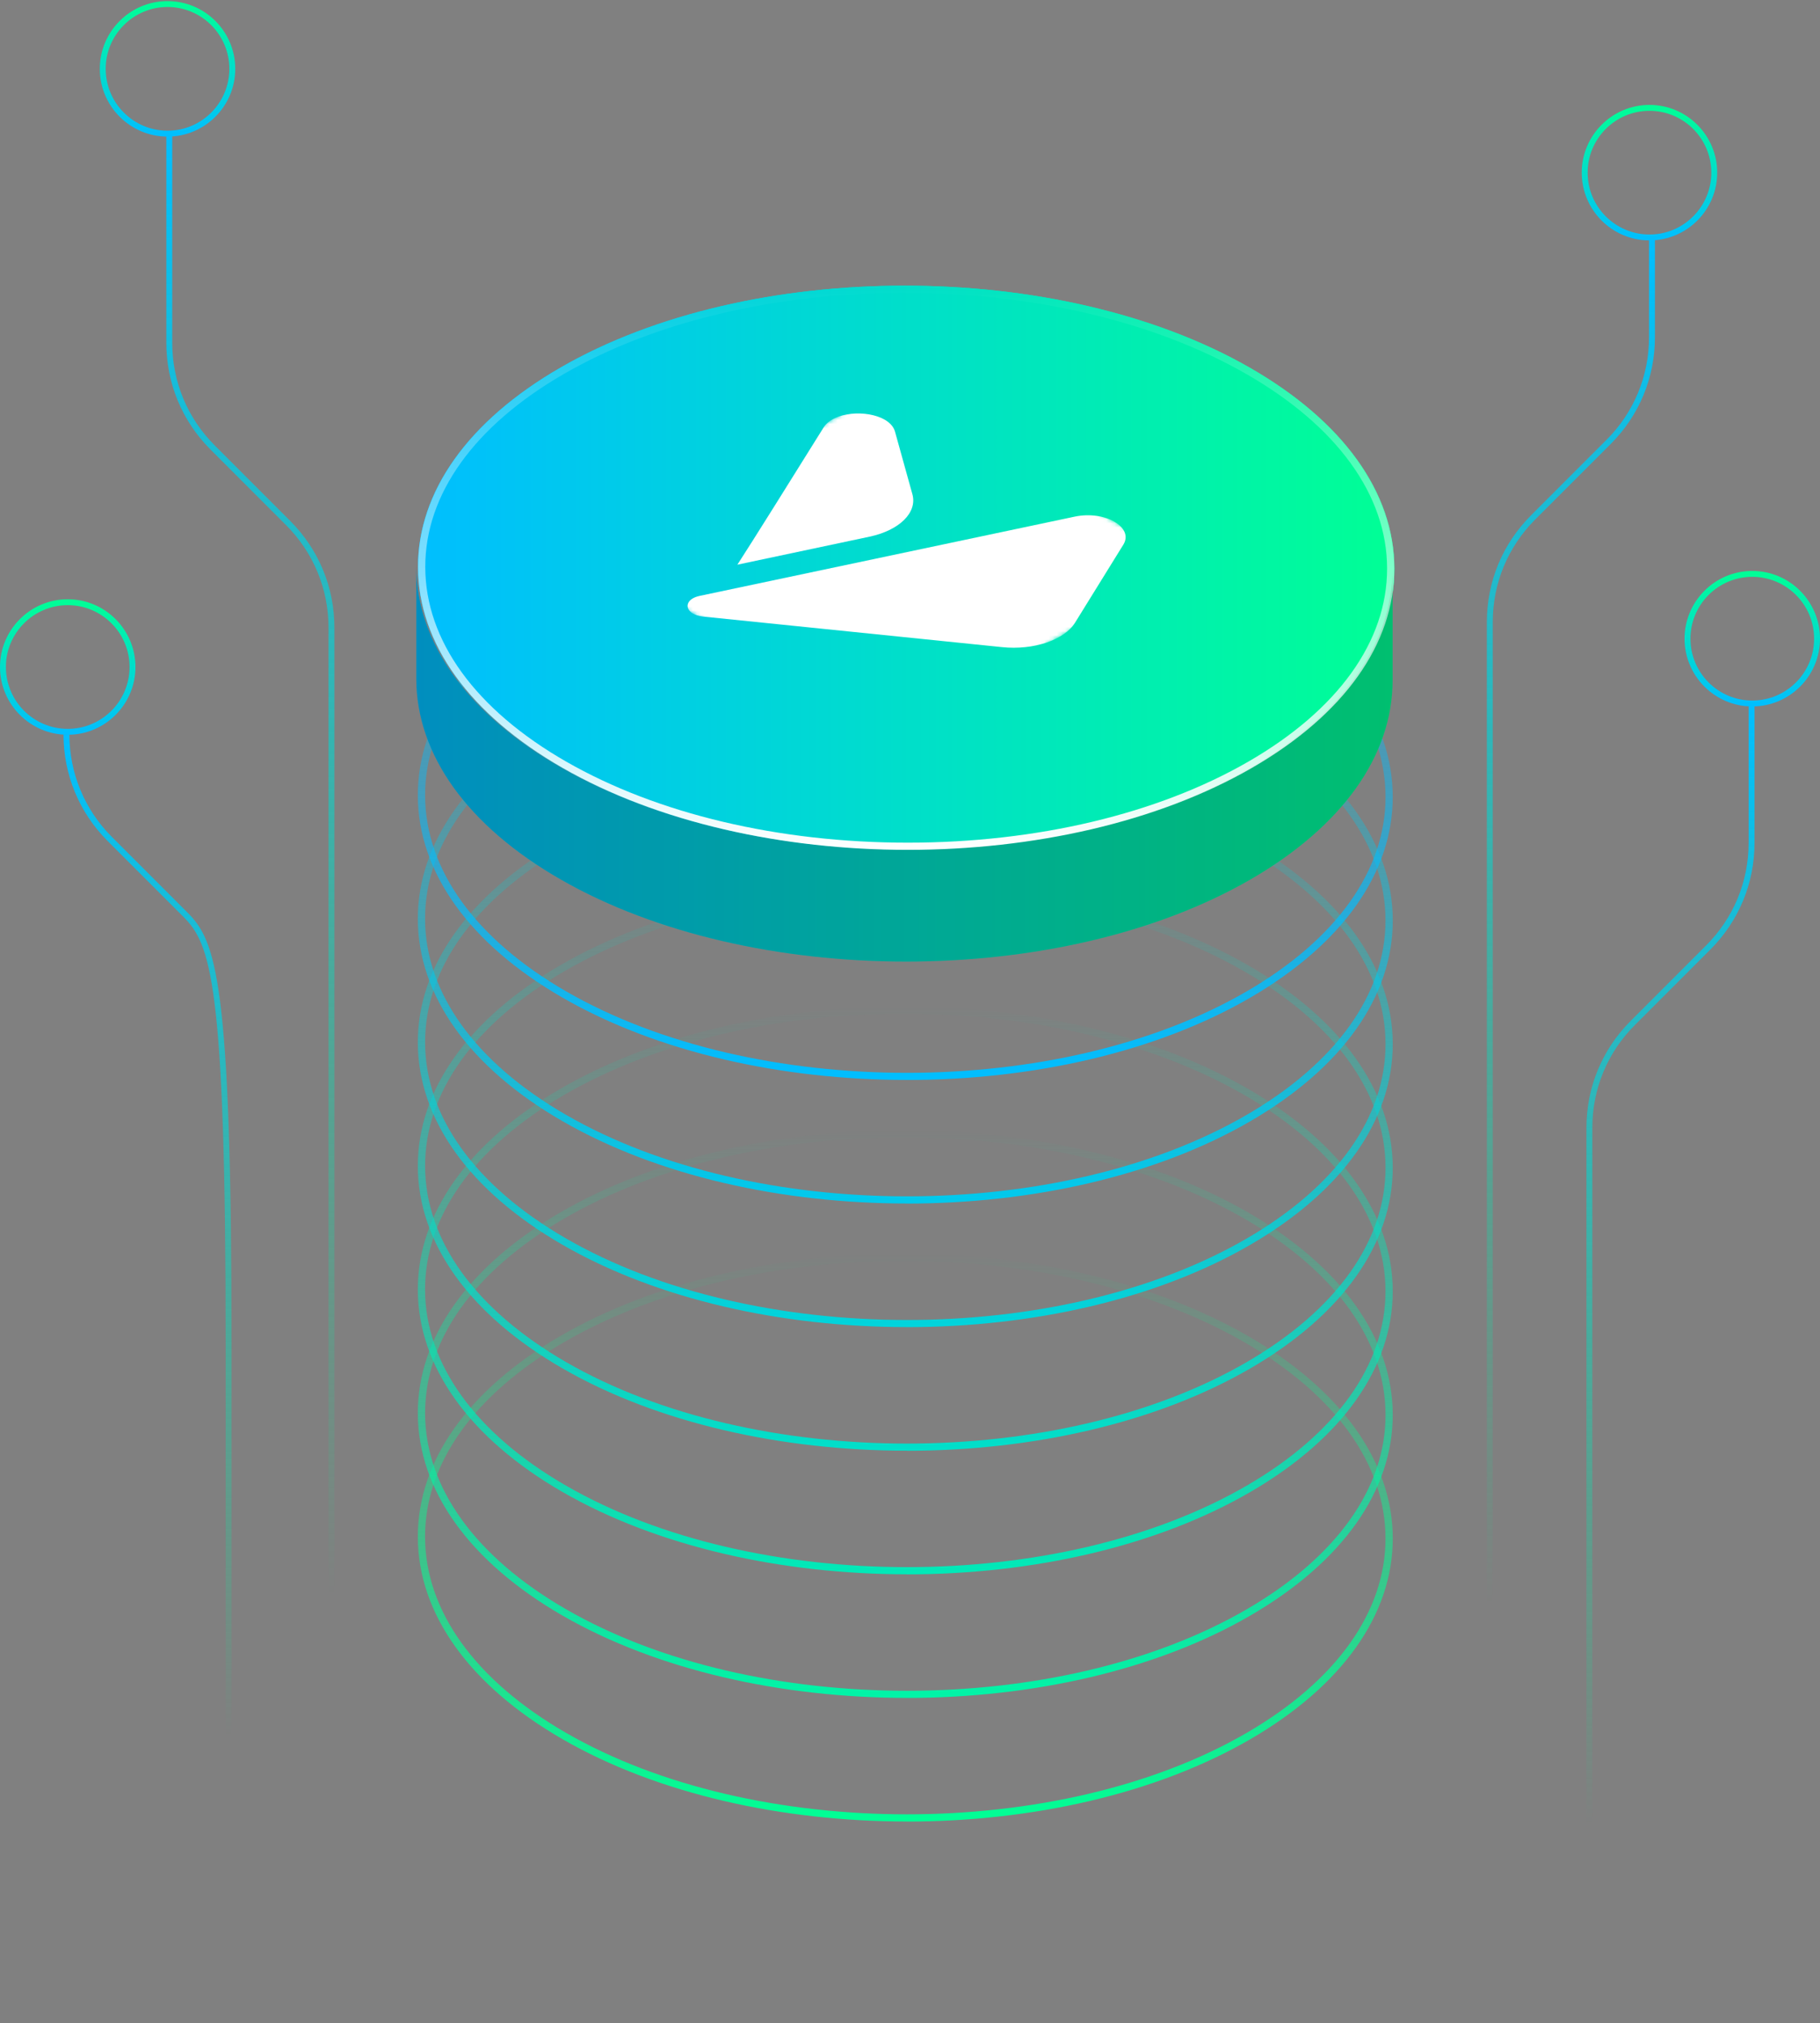 <svg width="440" height="489" viewBox="0 0 440 489" fill="none" xmlns="http://www.w3.org/2000/svg">
<rect x="0" y="0" width="440" height="489" fill="#808080" stroke="none"/>
<path d="M360.886 445.766H359.461V150.34C359.461 140.593 363.255 131.432 370.144 124.543L388.397 106.29C395.014 99.672 398.669 90.869 398.669 81.498V56.793H400.094V81.498C400.094 91.245 396.3 100.406 389.411 107.295L371.158 125.548C364.54 132.166 360.886 140.969 360.886 150.34V445.766Z" fill="url(#paint0_linear_629_2916)"/>
<path d="M398.773 58.104C389.743 58.104 382.399 50.761 382.399 41.73C382.399 32.7 389.743 25.357 398.773 25.357C407.804 25.357 415.147 32.7 415.147 41.73C415.147 50.761 407.804 58.104 398.773 58.104ZM398.773 26.782C390.529 26.782 383.824 33.487 383.824 41.73C383.824 49.974 390.529 56.679 398.773 56.679C407.017 56.679 413.722 49.974 413.722 41.73C413.722 33.487 407.017 26.782 398.773 26.782Z" fill="url(#paint1_linear_629_2916)"/>
<path d="M55.983 479.991H54.558V324.996C54.558 236.956 50.913 228.153 44.286 221.526L26.033 203.273C19.145 196.384 15.351 187.223 15.351 177.475H16.776C16.776 186.838 20.421 195.641 27.047 202.268L45.3 220.521C52.189 227.409 55.983 236.571 55.983 324.996V479.991Z" fill="url(#paint2_linear_629_2916)"/>
<path d="M16.374 177.58C7.343 177.58 0 170.237 0 161.207C0 152.176 7.343 144.833 16.374 144.833C25.404 144.833 32.747 152.176 32.747 161.207C32.747 170.237 25.404 177.58 16.374 177.58ZM16.374 146.258C8.13 146.258 1.425 152.963 1.425 161.207C1.425 169.45 8.13 176.155 16.374 176.155C24.617 176.155 31.322 169.45 31.322 161.207C31.322 152.963 24.617 146.258 16.374 146.258Z" fill="url(#paint3_linear_629_2916)"/>
<path d="M384.961 488.733H383.536V272.544C383.536 262.797 387.33 253.635 394.219 246.747L412.472 228.494C419.09 221.876 422.744 213.073 422.744 203.701V170.255H424.169V203.701C424.169 213.449 420.375 222.61 413.486 229.499L395.233 247.752C388.615 254.37 384.961 263.173 384.961 272.544V488.733Z" fill="url(#paint4_linear_629_2916)"/>
<path d="M423.627 170.735C414.596 170.735 407.253 163.392 407.253 154.362C407.253 145.331 414.596 137.988 423.627 137.988C432.657 137.988 440 145.331 440 154.362C440 163.392 432.657 170.735 423.627 170.735ZM423.627 139.413C415.383 139.413 408.678 146.118 408.678 154.362C408.678 162.605 415.383 169.31 423.627 169.31C431.87 169.31 438.575 162.605 438.575 154.362C438.575 146.118 431.87 139.413 423.627 139.413Z" fill="url(#paint5_linear_629_2916)"/>
<path d="M80.846 385.368H79.421V151.695C79.421 142.333 75.775 133.53 69.149 126.903L50.896 108.65C44.007 101.761 40.213 92.6 40.213 82.853V31.922H41.638V82.853C41.638 92.215 45.283 101.018 51.91 107.645L70.163 125.898C77.052 132.787 80.846 141.948 80.846 151.695V385.368Z" fill="url(#paint6_linear_629_2916)"/>
<path d="M40.501 33.015C31.47 33.015 24.127 25.671 24.127 16.641C24.127 7.611 31.47 0.267 40.501 0.267C49.531 0.267 56.874 7.611 56.874 16.641C56.874 25.671 49.531 33.015 40.501 33.015ZM40.501 1.692C32.257 1.692 25.552 8.397 25.552 16.641C25.552 24.885 32.257 31.59 40.501 31.59C48.744 31.59 55.449 24.885 55.449 16.641C55.449 8.397 48.744 1.692 40.501 1.692Z" fill="url(#paint7_linear_629_2916)"/>
<path d="M219.24 440.224C189.115 440.224 158.955 433.58 135.938 420.301C113.445 407.31 101.04 389.966 101.014 371.451C100.987 353.066 113.2 335.827 135.405 322.924C181.125 296.357 255.764 296.349 301.781 322.924C324.283 335.915 336.688 353.267 336.714 371.783C336.74 390.176 324.528 407.406 302.332 420.309C279.472 433.597 249.382 440.241 219.249 440.241L219.24 440.224ZM136.812 418.78C182.349 445.067 256.201 445.067 301.44 418.78C323.077 406.209 334.983 389.511 334.957 371.774C334.931 353.906 322.841 337.095 300.898 324.428C255.362 298.141 181.518 298.141 136.279 324.428C114.634 337.007 102.736 353.696 102.762 371.442C102.788 389.302 114.878 406.121 136.812 418.78Z" fill="url(#paint8_linear_629_2916)"/>
<path d="M219.24 410.352C189.115 410.352 158.955 403.708 135.938 390.429C113.445 377.439 101.04 360.095 101.014 341.579C100.987 323.186 113.2 305.956 135.405 293.053C181.125 266.486 255.755 266.477 301.773 293.053C324.274 306.043 336.679 323.396 336.706 341.903C336.732 360.296 324.519 377.526 302.323 390.429C279.463 403.717 249.373 410.361 219.24 410.361V410.352ZM218.488 274.843C188.678 274.843 158.903 281.417 136.287 294.565C114.642 307.145 102.745 323.833 102.771 341.579C102.797 359.439 114.887 376.259 136.821 388.917C182.358 415.204 256.21 415.213 301.449 388.917C323.086 376.346 334.992 359.649 334.966 341.912C334.94 324.043 322.85 307.232 300.907 294.565C278.143 281.426 248.298 274.852 218.488 274.852V274.843Z" fill="url(#paint9_linear_629_2916)"/>
<path d="M219.24 380.481C189.115 380.481 158.955 373.837 135.938 360.558C113.445 347.568 101.04 330.224 101.014 311.708C100.987 293.315 113.2 276.085 135.405 263.182C181.125 236.615 255.764 236.606 301.773 263.182C324.274 276.172 336.679 293.525 336.706 312.04C336.732 330.433 324.519 347.664 302.323 360.567C279.463 373.855 249.373 380.499 219.24 380.499V380.481ZM136.812 359.037C182.349 385.324 256.201 385.324 301.44 359.037C323.077 346.466 334.983 329.769 334.957 312.032C334.931 294.163 322.841 277.352 300.898 264.685C255.362 238.398 181.518 238.398 136.279 264.685C114.634 277.265 102.736 293.953 102.762 311.699C102.788 329.559 114.878 346.379 136.812 359.037Z" fill="url(#paint10_linear_629_2916)"/>
<path d="M219.24 350.61C189.115 350.61 158.955 343.966 135.938 330.687C113.445 317.696 101.04 300.352 101.014 281.837C100.987 263.444 113.2 246.213 135.405 233.31C181.125 206.744 255.755 206.735 301.773 233.31C324.274 246.301 336.679 263.654 336.706 282.169C336.732 300.562 324.519 317.793 302.323 330.696C279.463 343.983 249.373 350.627 219.24 350.627V350.61ZM218.488 215.101C188.678 215.101 158.903 221.675 136.287 234.823C114.642 247.402 102.745 264.091 102.771 281.837C102.797 299.697 114.887 316.516 136.821 329.175C182.358 355.462 256.21 355.462 301.449 329.175C323.086 316.604 334.992 299.907 334.966 282.169C334.94 264.301 322.85 247.49 300.907 234.823C278.143 221.684 248.298 215.11 218.488 215.11V215.101Z" fill="url(#paint11_linear_629_2916)"/>
<path d="M219.24 320.739C189.115 320.739 158.955 314.095 135.938 300.816C113.445 287.825 101.04 270.481 101.014 251.966C100.987 233.573 113.2 216.342 135.405 203.439C181.125 176.872 255.755 176.864 301.773 203.439C324.274 216.43 336.679 233.782 336.706 252.298C336.732 270.691 324.519 287.921 302.323 300.816C279.463 314.103 249.373 320.747 219.24 320.747V320.739ZM218.488 185.23C188.678 185.23 158.903 191.804 136.287 204.951C114.642 217.531 102.745 234.219 102.771 251.966C102.797 269.825 114.887 286.645 136.821 299.303C182.358 325.59 256.21 325.599 301.449 299.303C323.086 286.732 334.992 270.035 334.966 252.298C334.94 234.429 322.85 217.618 300.907 204.951C278.143 191.812 248.298 185.238 218.488 185.238V185.23Z" fill="url(#paint12_linear_629_2916)"/>
<path d="M219.24 290.867C189.115 290.867 158.955 284.223 135.938 270.944C113.445 257.954 101.04 240.61 101.014 222.094C100.987 203.71 113.2 186.471 135.405 173.568C181.125 147.001 255.764 146.992 301.781 173.568C324.283 186.558 336.688 203.911 336.714 222.427C336.74 240.82 324.528 258.05 302.332 270.953C279.472 284.241 249.382 290.885 219.249 290.885L219.24 290.867ZM136.812 269.423C182.349 295.71 256.201 295.71 301.44 269.423C323.077 256.852 334.983 240.155 334.957 222.418C334.931 204.549 322.841 187.739 300.898 175.071C255.362 148.784 181.518 148.784 136.279 175.071C114.634 187.651 102.736 204.339 102.762 222.086C102.788 239.945 114.878 256.765 136.812 269.423Z" fill="url(#paint13_linear_629_2916)"/>
<path d="M219.24 261.005C189.115 261.005 158.955 254.361 135.938 241.082C113.445 228.091 101.04 210.747 101.014 192.232C100.987 173.839 113.2 156.608 135.405 143.705C181.125 117.138 255.755 117.13 301.773 143.705C324.274 156.696 336.679 174.049 336.706 192.555C336.732 210.948 324.519 228.179 302.323 241.082C279.463 254.37 249.373 261.014 219.24 261.014V261.005ZM218.488 125.496C188.678 125.496 158.903 132.07 136.287 145.218C114.642 157.797 102.745 174.486 102.771 192.232C102.797 210.092 114.887 226.911 136.821 239.57C182.358 265.857 256.21 265.865 301.449 239.57C323.086 226.999 334.992 210.301 334.966 192.564C334.94 174.696 322.85 157.885 300.907 145.218C278.143 132.078 248.298 125.505 218.488 125.505V125.496Z" fill="url(#paint14_linear_629_2916)"/>
<path d="M219.448 205.415C189.28 205.415 159.076 198.815 136.032 185.614C113.504 172.711 101.082 155.463 101.056 137.07C101.029 118.799 113.259 101.674 135.499 88.85C181.289 62.44 256.024 62.44 302.112 88.85C324.64 101.761 337.062 119 337.088 137.402C337.115 155.673 324.885 172.798 302.654 185.623C279.759 198.823 249.625 205.423 219.457 205.423L219.448 205.415Z" fill="url(#paint15_linear_629_2916)"/>
<path d="M219.448 205.415C189.28 205.415 159.076 198.815 136.032 185.614C113.504 172.711 101.082 155.463 101.056 137.07C101.029 118.799 113.259 101.674 135.499 88.85C181.289 62.44 256.024 62.44 302.112 88.85C324.64 101.761 337.062 119 337.088 137.402C337.115 155.673 324.885 172.798 302.654 185.623C279.759 198.823 249.625 205.423 219.457 205.423L219.448 205.415Z" fill="url(#paint16_linear_629_2916)"/>
<mask id="mask0_629_2916" style="mask-type:luminance" maskUnits="userSpaceOnUse" x="143" y="94" width="144" height="83">
<path d="M143.944 134.675L213.889 94.025L286.744 136.082L216.791 176.732L143.944 134.675Z" fill="white"/>
</mask>
<g mask="url(#mask0_629_2916)">
<path d="M213.899 101.438C209.659 98.99 201.52 99.445 199.09 103.344C191.292 115.862 181.851 130.951 178.267 136.476L210.201 129.709C217.457 128.171 221.81 123.87 220.578 119.446L216.373 104.314C216.041 103.116 215.131 102.155 213.899 101.438Z" fill="white"/>
<path d="M269.427 126.09C267.076 124.735 263.483 124.097 259.846 124.858L169.166 144.011C165.817 144.719 165.424 147.071 167.54 148.304C168.143 148.653 168.947 148.907 169.944 149.012L242.301 156.407C249.88 157.177 257.302 154.694 259.898 150.498L271.578 131.633C272.88 129.526 271.761 127.454 269.418 126.099" fill="white"/>
</g>
<path d="M336.669 137.289C336.696 155.559 324.466 172.685 302.235 185.509C279.34 198.71 249.206 205.31 219.038 205.31C188.869 205.31 158.666 198.71 135.622 185.509C113.094 172.606 100.672 155.358 100.646 136.965C100.646 136.202 100.646 136.202 100.646 136.965C100.646 141.1 100.646 159.878 100.646 164.048C100.672 182.45 113.094 199.689 135.622 212.592C158.666 225.792 188.869 232.392 219.038 232.392C249.206 232.392 279.34 225.792 302.235 212.592C324.466 199.767 336.696 182.642 336.669 164.371C336.669 160.236 336.669 141.459 336.669 137.289Z" fill="url(#paint17_linear_629_2916)"/>
<g style="mix-blend-mode:multiply" opacity="0.25">
<path d="M336.669 137.289C336.696 155.559 324.466 172.685 302.235 185.509C279.34 198.71 249.206 205.31 219.038 205.31C188.869 205.31 158.666 198.71 135.622 185.509C113.094 172.606 100.672 155.358 100.646 136.965C100.646 136.202 100.646 136.202 100.646 136.965C100.646 141.1 100.646 159.878 100.646 164.048C100.672 182.45 113.094 199.689 135.622 212.592C158.666 225.792 188.869 232.392 219.038 232.392C249.206 232.392 279.34 225.792 302.235 212.592C324.466 199.767 336.696 182.642 336.669 164.371C336.669 160.236 336.669 141.459 336.669 137.289Z" fill="black"/>
</g>
<g style="mix-blend-mode:soft-light">
<path d="M218.705 70.789C249.905 70.789 279.217 77.739 301.238 90.353C323.206 102.942 335.314 119.639 335.34 137.385C335.366 155.009 323.442 171.592 301.78 184.084C279.899 196.708 250.657 203.658 219.457 203.658C188.257 203.658 158.936 196.708 136.907 184.084C114.947 171.505 102.839 154.799 102.813 137.053C102.787 119.429 114.711 102.845 136.382 90.344C158.263 77.721 187.505 70.771 218.714 70.771M218.714 69.023C188.545 69.023 158.403 75.623 135.508 88.832C113.268 101.656 101.038 118.782 101.064 137.053C101.091 155.454 113.513 172.694 136.041 185.597C159.085 198.797 189.288 205.397 219.457 205.397C249.625 205.397 279.759 198.797 302.654 185.597C324.885 172.772 337.115 155.647 337.089 137.376C337.062 118.974 324.64 101.735 302.112 88.823C279.068 75.623 248.873 69.023 218.705 69.023H218.714Z" fill="url(#paint18_linear_629_2916)"/>
</g>
<g style="mix-blend-mode:soft-light">
<path d="M218.705 69.04V70.789C249.905 70.789 279.217 77.739 301.238 90.353C323.206 102.942 335.314 119.639 335.34 137.385C335.366 155.009 323.442 171.592 301.78 184.084C279.899 196.708 250.657 203.658 219.457 203.658C188.257 203.658 158.936 196.708 136.907 184.084C114.947 171.505 102.839 154.799 102.813 137.053C102.787 119.429 114.711 102.845 136.382 90.344C158.263 77.721 187.505 70.771 218.714 70.771V69.023M218.714 69.023C188.545 69.023 158.403 75.623 135.508 88.832C113.268 101.656 101.038 118.782 101.064 137.053C101.091 155.454 113.513 172.694 136.041 185.597C159.085 198.797 189.288 205.397 219.457 205.397C249.625 205.397 279.759 198.797 302.654 185.597C324.885 172.772 337.115 155.647 337.089 137.376C337.062 118.974 324.64 101.735 302.112 88.823C279.068 75.623 248.873 69.023 218.705 69.023H218.714Z" fill="url(#paint19_linear_629_2916)"/>
</g>
<defs>
<linearGradient id="paint0_linear_629_2916" x1="379.777" y1="445.766" x2="379.777" y2="56.793" gradientUnits="userSpaceOnUse">
<stop offset="0.15" stop-color="#00FD98" stop-opacity="0"/>
<stop offset="1" stop-color="#00BEFF"/>
</linearGradient>
<linearGradient id="paint1_linear_629_2916" x1="398.773" y1="58.104" x2="398.773" y2="25.357" gradientUnits="userSpaceOnUse">
<stop stop-color="#00BEFF"/>
<stop offset="1" stop-color="#00FF95"/>
</linearGradient>
<linearGradient id="paint2_linear_629_2916" x1="35.676" y1="479.991" x2="35.676" y2="177.484" gradientUnits="userSpaceOnUse">
<stop offset="0.2" stop-color="#00FF95" stop-opacity="0"/>
<stop offset="1" stop-color="#00BEFF"/>
</linearGradient>
<linearGradient id="paint3_linear_629_2916" x1="16.374" y1="177.58" x2="16.374" y2="144.833" gradientUnits="userSpaceOnUse">
<stop stop-color="#00BEFF"/>
<stop offset="1" stop-color="#00FF95"/>
</linearGradient>
<linearGradient id="paint4_linear_629_2916" x1="403.852" y1="488.733" x2="403.852" y2="170.263" gradientUnits="userSpaceOnUse">
<stop offset="0.15" stop-color="#00FF95" stop-opacity="0"/>
<stop offset="1" stop-color="#00BEFF"/>
</linearGradient>
<linearGradient id="paint5_linear_629_2916" x1="423.627" y1="170.735" x2="423.627" y2="137.988" gradientUnits="userSpaceOnUse">
<stop stop-color="#00BEFF"/>
<stop offset="1" stop-color="#00FF95"/>
</linearGradient>
<linearGradient id="paint6_linear_629_2916" x1="60.529" y1="385.368" x2="60.529" y2="31.922" gradientUnits="userSpaceOnUse">
<stop stop-color="#00FF95" stop-opacity="0"/>
<stop offset="1" stop-color="#00BEFF"/>
</linearGradient>
<linearGradient id="paint7_linear_629_2916" x1="40.501" y1="33.015" x2="40.501" y2="0.267" gradientUnits="userSpaceOnUse">
<stop stop-color="#00BEFF"/>
<stop offset="1" stop-color="#00FF95"/>
</linearGradient>
<linearGradient id="paint8_linear_629_2916" x1="218.864" y1="440.224" x2="218.864" y2="302.992" gradientUnits="userSpaceOnUse">
<stop stop-color="#00FF95"/>
<stop offset="1" stop-color="#00FF95" stop-opacity="0"/>
</linearGradient>
<linearGradient id="paint9_linear_629_2916" x1="218.864" y1="410.352" x2="218.864" y2="273.121" gradientUnits="userSpaceOnUse">
<stop stop-color="#00F4A7"/>
<stop offset="1" stop-color="#00F4A7" stop-opacity="0"/>
</linearGradient>
<linearGradient id="paint10_linear_629_2916" x1="218.864" y1="380.481" x2="218.864" y2="243.25" gradientUnits="userSpaceOnUse">
<stop stop-color="#00E9B8"/>
<stop offset="1" stop-color="#00E9B8" stop-opacity="0"/>
</linearGradient>
<linearGradient id="paint11_linear_629_2916" x1="218.864" y1="350.61" x2="218.864" y2="213.379" gradientUnits="userSpaceOnUse">
<stop stop-color="#00DFCA"/>
<stop offset="1" stop-color="#00DFCA" stop-opacity="0"/>
</linearGradient>
<linearGradient id="paint12_linear_629_2916" x1="218.864" y1="320.739" x2="218.864" y2="183.507" gradientUnits="userSpaceOnUse">
<stop stop-color="#00D4DC"/>
<stop offset="1" stop-color="#00D4DC" stop-opacity="0"/>
</linearGradient>
<linearGradient id="paint13_linear_629_2916" x1="218.864" y1="290.867" x2="218.864" y2="153.645" gradientUnits="userSpaceOnUse">
<stop stop-color="#00C9ED"/>
<stop offset="1" stop-color="#00C9ED" stop-opacity="0"/>
</linearGradient>
<linearGradient id="paint14_linear_629_2916" x1="218.864" y1="261.005" x2="218.864" y2="123.774" gradientUnits="userSpaceOnUse">
<stop stop-color="#00BEFF"/>
<stop offset="1" stop-color="#00BEFF" stop-opacity="0"/>
</linearGradient>
<linearGradient id="paint15_linear_629_2916" x1="101.047" y1="137.227" x2="337.08" y2="137.227" gradientUnits="userSpaceOnUse">
<stop stop-color="#00BEFF"/>
<stop offset="1" stop-color="#00FF95"/>
</linearGradient>
<linearGradient id="paint16_linear_629_2916" x1="101.047" y1="137.227" x2="337.08" y2="137.227" gradientUnits="userSpaceOnUse">
<stop stop-color="#00BEFF"/>
<stop offset="1" stop-color="#00FF95"/>
</linearGradient>
<linearGradient id="paint17_linear_629_2916" x1="100.637" y1="184.25" x2="336.678" y2="184.25" gradientUnits="userSpaceOnUse">
<stop stop-color="#00BEFF"/>
<stop offset="1" stop-color="#00FF95"/>
</linearGradient>
<linearGradient id="paint18_linear_629_2916" x1="219.063" y1="205.415" x2="219.063" y2="69.04" gradientUnits="userSpaceOnUse">
<stop stop-color="white"/>
<stop offset="1" stop-color="white" stop-opacity="0"/>
</linearGradient>
<linearGradient id="paint19_linear_629_2916" x1="219.063" y1="0.267" x2="219.063" y2="69.04" gradientUnits="userSpaceOnUse">
<stop stop-color="white"/>
<stop offset="1" stop-color="white" stop-opacity="0"/>
</linearGradient>
</defs>
</svg>
